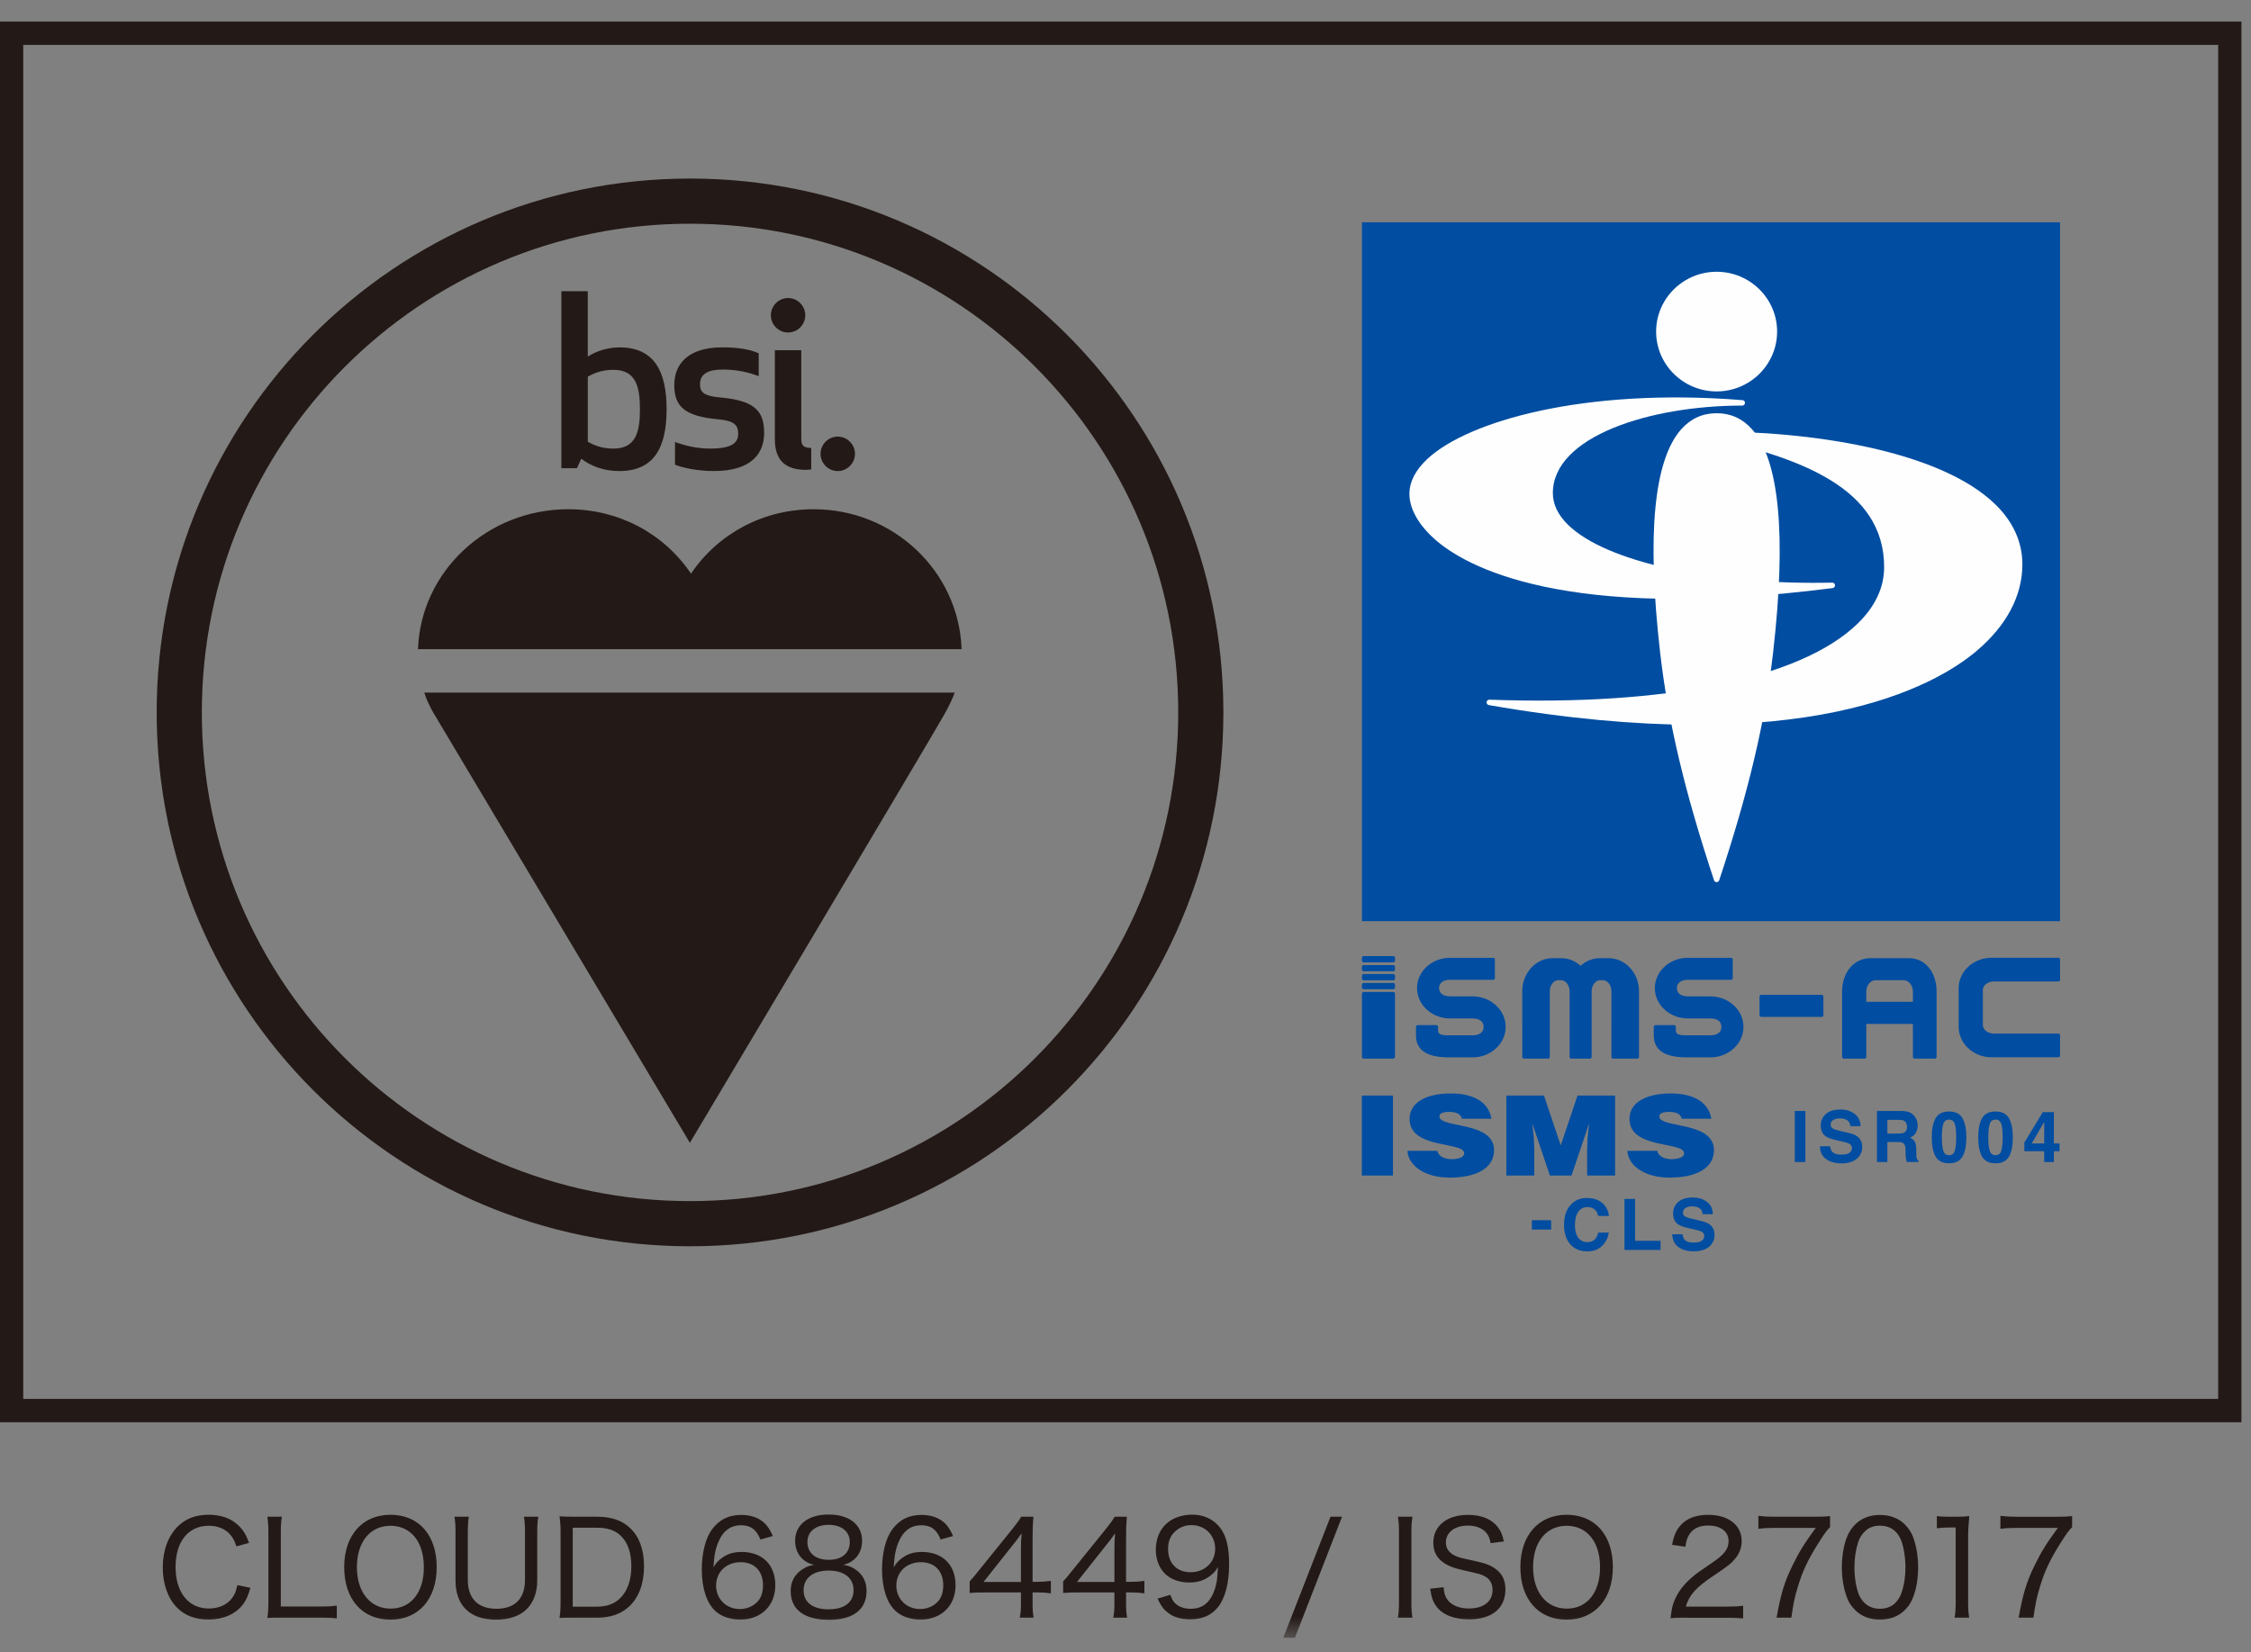 <svg width="94" height="69" viewBox="0 0 94 69" xmlns="http://www.w3.org/2000/svg" xmlns:xlink="http://www.w3.org/1999/xlink"><rect x="0" y="0" width="94" height="69" fill="#808080" stroke="none"/><defs><path id="a" d="M0 68.4h93.405V.67H0z"/></defs><g fill="none" fill-rule="evenodd"><path d="M0 59.4h93.6V.9H0v58.5Zm.97-.974h91.659V1.875H.97V58.426Z" fill="#231916"/><g><path d="M18.134 29.83c.475.795 10.675 17.9 10.675 17.9s10.128-16.998 10.63-17.9c.205-.371.34-.655.427-.902H17.72c.081.267.21.56.413.902M33.98 21.268c-2.091 0-3.975.997-5.124 2.689-1.149-1.693-3.033-2.689-5.124-2.689-3.392 0-6.163 2.603-6.276 5.843h22.699c-.111-3.241-2.837-5.843-6.175-5.843" fill="#231916"/><path d="M28.816 9.343c-11.26 0-20.388 9.138-20.388 20.411s9.128 20.411 20.388 20.411c11.259 0 20.386-9.138 20.386-20.411s-9.127-20.411-20.386-20.411m22.271 20.411c0 12.315-9.97 22.297-22.271 22.297-12.301 0-22.273-9.982-22.273-22.297 0-12.315 9.972-22.297 22.273-22.297 12.301 0 22.271 9.982 22.271 22.297" fill="#231916"/><path d="M25.865 14.509c-.493 0-.965.157-1.32.384v-2.731h-1.102v7.393h.65l.178-.394c.432.315.935.512 1.595.512 1.437 0 1.97-.966 1.97-2.582 0-1.607-.532-2.583-1.97-2.583m-.256.937c.965 0 1.113.739 1.113 1.646 0 .917-.148 1.646-1.113 1.646-.522 0-.866-.178-1.064-.286v-2.72c.197-.11.542-.286 1.064-.286m3.621.601c0-.444.364-.612.946-.612.62 0 1.083.119 1.506.276v-.956c-.385-.168-.857-.246-1.527-.246-1.447 0-1.998.719-1.998 1.568 0 .848.364 1.311 1.851 1.438.66.06.818.247.818.612 0 .432-.385.61-1.172.61-.62 0-1.142-.157-1.468-.275v.946c.335.137.946.265 1.625.265 1.575 0 2.097-.739 2.097-1.587 0-.917-.384-1.36-1.861-1.488-.64-.059-.817-.207-.817-.551m4.427 3.577c.119 0 .218-.018.218-.018v-.898c-.316 0-.415-.098-.415-.374v-3.707h-1.103v3.716c0 .848.404 1.281 1.299 1.281m-1.466-6.456c0 .394.324.72.719.72.394 0 .718-.326.718-.72 0-.395-.325-.72-.718-.72-.395 0-.719.326-.719.72M34.265 18.955c0 .394.325.719.719.719.394 0 .719-.325.719-.719 0-.395-.325-.72-.719-.72-.394 0-.719.325-.719.72" fill="#231916"/><mask id="b" fill="#fff"><use xlink:href="#a"/></mask><path fill="#004DA1" mask="url(#b)" d="M56.874 38.472h29.153V9.284H56.874z"/><path d="M69.158 13.849c0 1.378 1.133 2.499 2.527 2.499 1.392 0 2.526-1.121 2.526-2.499 0-1.378-1.133-2.499-2.526-2.499-1.393 0-2.527 1.121-2.527 2.499M70.21 17.924c-1.147 1.287-1.445 4.417-.887 9.306.329 2.89 1.025 5.829 2.254 9.534.014.047.058.078.108.078.049 0 .093-.031.107-.078 1.23-3.705 1.925-6.644 2.254-9.534.558-4.889.259-8.019-.887-9.306-.394-.442-.889-.666-1.474-.666s-1.081.224-1.474.666" fill="#FEFEFE" mask="url(#b)"/><path d="M76.517 24.562h-.002.002Zm-16.891-5.414c-.511.472-.77.969-.77 1.479 0 .62.382 1.298 1.075 1.908 1.237 1.091 5.333 3.471 16.598 2.026.06-.008.104-.062.099-.122-.004-.061-.055-.107-.115-.105-5.018.106-9.45-.864-11.032-2.415-.422-.412-.635-.859-.635-1.326 0-2.373 4.075-3.654 7.91-3.654.061 0 .111-.049.114-.109.003-.062-.044-.114-.105-.118-6.642-.531-11.466.891-13.138 2.436Z" fill="#FEFEFE" mask="url(#b)"/><path d="M71.313 18.028c-.058.001-.106.044-.112.103-.007.057.032.111.089.123 3.838.856 7.39 2.105 7.39 5.432 0 .856-.376 1.653-1.118 2.37-2.365 2.283-7.966 3.436-15.365 3.166-.06-.002-.111.042-.118.102-.005.06.036.115.094.124 13.224 2.303 18.639-.806 20.354-2.249 1.261-1.062 1.926-2.315 1.926-3.624 0-.922-.371-1.758-1.103-2.483-2.348-2.327-7.951-3.105-12.036-3.065" fill="#FEFEFE" mask="url(#b)"/><path fill="#004DA1" mask="url(#b)" d="M74.949 48.532h.442v-2.131h-.442zM76.423 47.874c.014.097.041.17.081.218.074.088.2.132.379.132.107 0 .194-.012.262-.035.126-.044.19-.127.19-.247 0-.071-.031-.125-.094-.164-.062-.037-.161-.07-.295-.099l-.23-.051c-.227-.051-.383-.105-.467-.164-.143-.098-.215-.252-.215-.46 0-.192.07-.35.21-.476.14-.126.346-.189.619-.189.227 0 .42.06.581.179.161.118.245.291.252.517h-.428c-.008-.128-.064-.219-.171-.273-.071-.036-.159-.053-.264-.053-.118 0-.212.023-.281.069-.07.047-.106.111-.106.194 0 .076.035.133.105.171.044.025.138.054.283.088l.373.088c.164.038.286.09.368.155.127.101.19.246.19.436 0 .194-.074.356-.225.485-.151.129-.363.193-.638.193-.279 0-.5-.064-.661-.19-.161-.127-.24-.301-.24-.523h.424ZM78.816 46.77v.573h.478c.096 0 .167-.012.215-.035.084-.04.126-.121.126-.24 0-.129-.04-.216-.122-.26-.046-.025-.114-.038-.206-.038h-.491Zm.92-.315c.078.034.145.083.199.148.045.054.081.114.107.18.026.065.04.14.04.224 0 .101-.026.201-.077.298-.051.098-.135.167-.253.208.099.04.168.096.209.168.041.073.061.184.061.333v.143c0 .098.004.164.012.198.012.055.039.096.082.122v.053h-.491c-.014-.047-.023-.086-.029-.114-.012-.06-.018-.121-.019-.183l-.003-.198c-.001-.136-.025-.226-.07-.272-.046-.044-.13-.067-.253-.067h-.435v.835h-.435v-2.131h1.018c.145.003.257.021.336.055ZM81.149 48.057c.04.128.12.191.243.191.122 0 .202-.063.24-.191.038-.128.057-.312.057-.553 0-.252-.019-.439-.057-.561-.038-.122-.118-.183-.24-.183s-.203.061-.243.183c-.04.122-.059.308-.059.561 0 .241.02.425.059.553m.803-1.354c.107.188.161.456.161.801 0 .346-.054.613-.161.8-.107.187-.294.281-.561.281-.266 0-.454-.094-.561-.281-.107-.187-.161-.453-.161-.8 0-.345.053-.613.161-.801.107-.188.294-.282.561-.282.266 0 .454.094.561.282M83.089 48.057c.04.128.121.191.243.191.123 0 .203-.063.241-.191.038-.128.057-.312.057-.553 0-.252-.018-.439-.057-.561-.038-.122-.118-.183-.241-.183-.122 0-.202.061-.243.183-.04.122-.059.308-.059.561 0 .241.019.425.059.553m.804-1.354c.107.188.161.456.161.801 0 .346-.053.613-.161.8-.107.187-.294.281-.562.281-.266 0-.454-.094-.561-.281-.107-.187-.161-.453-.161-.8 0-.345.053-.613.161-.801.107-.188.294-.282.561-.282.267 0 .454.094.562.282M85.365 47.758v-.903l-.523.903h.523Zm.64.323h-.237v.451h-.403v-.451h-.829v-.361l.77-1.272h.462v1.31h.237v.323ZM63.969 51.352h.806v-.39h-.806zM65.61 50.297c.171-.175.389-.263.654-.263.355 0 .613.118.777.353.091.131.139.265.146.397h-.445c-.028-.102-.064-.179-.109-.231-.079-.092-.196-.138-.353-.138-.158 0-.283.065-.374.196-.092.13-.138.315-.138.555 0 .238.049.417.145.536.097.119.219.178.368.178.153 0 .269-.051.349-.153.044-.055.081-.137.11-.247h.442c-.038.231-.135.421-.292.566-.156.146-.357.218-.602.218-.302 0-.54-.098-.714-.295-.173-.197-.26-.468-.26-.811 0-.372.099-.659.296-.86M67.837 50.074H68.281v1.748h1.062v.382h-1.506zM70.258 51.547c.014.097.041.17.081.218.074.088.199.132.378.132.107 0 .194-.012.261-.035.126-.044.19-.127.19-.247 0-.07-.031-.124-.093-.163-.062-.037-.161-.07-.295-.099l-.23-.051c-.227-.051-.383-.105-.467-.163-.143-.098-.215-.252-.215-.461 0-.191.07-.349.21-.475.14-.126.346-.189.618-.189.227 0 .42.06.58.179.161.118.245.291.252.517h-.427c-.008-.128-.065-.219-.172-.273-.07-.036-.159-.053-.264-.053-.117 0-.211.023-.281.069-.07.047-.105.111-.105.194 0 .076.034.133.104.17.044.025.139.055.282.088l.374.088c.163.039.286.09.368.155.126.101.19.246.19.436 0 .194-.075.356-.225.484-.151.129-.363.193-.637.193-.279 0-.499-.064-.661-.189-.16-.127-.24-.302-.24-.523h.424ZM56.868 49.095h1.301v-3.338h-1.301zM61.046 46.726c-.022-.116-.094-.185-.187-.227-.094-.042-.21-.061-.337-.061-.286 0-.413.07-.413.19 0 .501 2.282.19 2.282 1.405 0 .774-.767 1.15-1.858 1.15-1.047 0-1.731-.514-1.758-1.118h1.245c.028.121.105.209.215.265.105.055.243.083.369.083.326 0 .54-.088.54-.246 0-.505-2.281-.157-2.281-1.432 0-.709.727-1.067 1.719-1.067 1.103 0 1.604.473 1.698 1.057h-1.235ZM62.904 49.095v-3.338h1.571l.7 2.081.7-2.081h1.57v3.338h-1.168v-1.02l.016-.519.066-.603h-.011l-.722 2.142h-.904l-.723-2.142h-.01l.055.492.027.519v1.131zM70.228 46.726c-.022-.116-.094-.185-.187-.227-.094-.042-.21-.061-.336-.061-.287 0-.413.07-.413.19 0 .501 2.282.19 2.282 1.405 0 .774-.766 1.15-1.858 1.15-1.047 0-1.731-.514-1.758-1.118h1.245c.027.121.105.209.215.265.105.055.243.083.369.083.326 0 .541-.088.541-.246 0-.505-2.282-.157-2.282-1.432 0-.709.727-1.067 1.719-1.067 1.103 0 1.604.473 1.698 1.057h-1.235ZM61.494 41.612h-.941c-.245 0-.46-.103-.46-.345 0-.241.215-.345.46-.345h1.804c.037 0 .068-.031.068-.068v-.783c0-.038-.031-.068-.068-.068H60.553c-.76 0-1.379.568-1.379 1.265 0 .698.619 1.267 1.379 1.267h.941c.249 0 .46.097.46.352 0 .255-.21.353-.46.353v-.001h-.777c-.016 0-.237.001-.253 0-.37 0-.413-.083-.413-.233v-.122c0-.038-.031-.069-.069-.069h-.782c-.038 0-.069.031-.069.069v.356c0 .533.325.921 1.38.921h.984c.76 0 1.38-.571 1.38-1.274 0-.702-.62-1.273-1.38-1.273M71.425 41.612h-.941c-.245 0-.46-.103-.46-.345 0-.241.215-.345.46-.345h1.804c.038 0 .069-.031.069-.068v-.783c0-.038-.031-.068-.069-.068h-1.804c-.76 0-1.379.568-1.379 1.265 0 .698.619 1.267 1.379 1.267h.941c.249 0 .46.097.46.352 0 .255-.21.353-.46.353v-.001h-.777c-.016 0-.237.001-.254 0-.369 0-.413-.083-.413-.233v-.122c0-.038-.031-.069-.069-.069h-.782c-.038 0-.069.031-.069.069v.356c0 .533.325.921 1.38.921h.984c.76 0 1.38-.571 1.38-1.274 0-.702-.62-1.273-1.38-1.273M83.263 40.991h2.694c.038 0 .07-.031.07-.07v-.852c0-.038-.031-.068-.07-.068H83.171c-.76 0-1.379.568-1.379 1.265v1.619c0 .702.619 1.273 1.379 1.273h2.786c.038 0 .07-.031.07-.069v-.852c0-.038-.031-.069-.07-.069h-2.694c-.249 0-.46-.161-.46-.352v-1.48c0-.185.215-.345.46-.345M76.074 41.548h-2.529c-.038 0-.069.031-.069.07v.782c0 .039.031.07.069.07h2.529c.038 0 .069-.031.069-.07v-.782c0-.038-.031-.07-.069-.07M67.179 40.019h-.367c-.306 0-.587.119-.806.317-.219-.198-.499-.317-.805-.317h-.367c-.698 0-1.265.619-1.265 1.381V44.144c0 .038.031.069.069.069h1.012c.038 0 .068-.031.068-.069V41.4c0-.246.162-.46.345-.46h.137c.184 0 .345.215.345.46V44.144c0 .038.031.069.069.069h.782c.038 0 .069-.031.069-.069V41.4c0-.246.161-.46.346-.46h.137c.184 0 .345.215.345.46V44.144c0 .038.031.069.069.069h1.012c.038 0 .069-.031.069-.069V41.4c0-.762-.567-1.381-1.265-1.381M79.881 41.842h-1.946v-.442c0-.25.184-.46.375-.46h1.203c.184 0 .368.215.368.46v.442Zm-.161-1.823h-1.617c-.701 0-1.179.619-1.179 1.381V44.144c0 .038.031.069.068.069h.875c.038 0 .068-.031.068-.069v-1.381h1.946v1.381c0 .038.031.069.07.069h.851c.038 0 .068-.031.068-.069V41.4c0-.762-.452-1.381-1.149-1.381ZM58.185 41.43h-1.241c-.038 0-.07.031-.07.069v2.645c0 .038.031.068.07.068h1.241c.038 0 .069-.031.069-.068v-2.645c0-.038-.031-.069-.069-.069M58.185 39.931h-1.241c-.038 0-.07.031-.07.07v.121c0 .038.031.069.07.069h1.241c.038 0 .069-.031.069-.069v-.121c0-.038-.031-.07-.069-.07M58.185 40.306h-1.241c-.038 0-.07.031-.07.07v.12c0 .038.031.07.07.07h1.241c.038 0 .069-.031.069-.07v-.12c0-.038-.031-.07-.069-.07M58.185 40.681h-1.241c-.038 0-.07.031-.07.069v.121c0 .038.031.07.07.07h1.241c.038 0 .069-.031.069-.07v-.121c0-.038-.031-.069-.069-.069M58.185 41.055h-1.241c-.038 0-.07.031-.07.069v.121c0 .038.031.069.07.069h1.241c.038 0 .069-.031.069-.069v-.121c0-.038-.031-.069-.069-.069"/><path d="M9.871 64.583c-.077-.235-.137-.345-.251-.482-.208-.246-.524-.378-.901-.378-.857 0-1.388.662-1.388 1.723s.541 1.734 1.388 1.734c.421 0 .77-.159.978-.443.115-.159.164-.289.213-.536l.546.115c-.098.339-.174.514-.316.7-.306.399-.82.624-1.437.624-.541 0-.995-.17-1.311-.498-.383-.389-.595-.99-.595-1.679 0-.717.229-1.323.644-1.728.322-.312.743-.471 1.267-.471.524 0 .939.148 1.251.449.208.202.311.377.442.727l-.529.142ZM11.792 67.563c-.284 0-.426 0-.628.011.032-.196.044-.383.044-.668v-2.865c0-.317-.012-.498-.044-.695h.606c-.033.213-.044.361-.044.689v3.062h1.661c.3 0 .458-.01.677-.038v.536c-.186-.027-.344-.033-.677-.033h-1.595ZM17.7 65.458c0-.59-.164-1.062-.469-1.367-.241-.241-.563-.367-.924-.367-.852 0-1.404.679-1.404 1.728 0 1.044.558 1.733 1.409 1.733.846 0 1.388-.672 1.388-1.728m.536-.005c0 1.334-.754 2.193-1.934 2.193-1.174 0-1.928-.853-1.928-2.193 0-1.329.759-2.187 1.933-2.187 1.18 0 1.929.847 1.929 2.187M22.479 63.346c-.033.192-.044.361-.044.651v2.008c0 .497-.148.902-.431 1.192-.284.29-.738.449-1.284.449-1.092 0-1.698-.585-1.698-1.64v-1.997c0-.295-.011-.476-.044-.662h.601c-.032.175-.044.356-.044.662v1.979c0 .771.426 1.203 1.196 1.203.771 0 1.192-.426 1.192-1.203v-1.979c0-.295-.012-.471-.044-.662h.601ZM24.911 67.103c.437 0 .765-.12 1.01-.378.29-.295.443-.748.443-1.301 0-.558-.137-.974-.415-1.258-.241-.246-.563-.361-1.022-.361H23.917v3.298h.994Zm-1.502-3.122c0-.257-.011-.41-.044-.651.186.011.344.016.623.016h.939c.607 0 1.071.159 1.399.487.377.361.568.902.568 1.58 0 .711-.207 1.28-.601 1.663-.333.323-.786.487-1.36.487h-.945c-.29 0-.426 0-.623.01.033-.213.044-.377.044-.667v-2.925ZM29.902 66.218c0 .563.426.984.994.984.35 0 .661-.164.83-.427.087-.142.137-.344.137-.557 0-.607-.355-.973-.939-.973-.59 0-1.021.41-1.021.973Zm1.852-1.92c-.169-.421-.404-.596-.814-.596-.415 0-.726.219-.918.646-.142.317-.197.579-.23 1.115.104-.17.164-.24.284-.339.251-.213.529-.306.896-.306.863 0 1.404.536 1.404 1.389 0 .854-.59 1.434-1.464 1.434-.41 0-.786-.126-1.032-.35-.366-.328-.574-.962-.574-1.739 0-.689.159-1.313.421-1.668.306-.415.7-.613 1.229-.613.41 0 .754.126.989.361.131.137.208.257.328.52l-.519.147ZM33.717 64.402c0 .459.339.744.89.744.547 0 .88-.278.88-.744 0-.438-.344-.717-.885-.717-.535 0-.885.279-.885.717m-.159 2.018c0 .503.383.793 1.038.793.666 0 1.049-.289 1.049-.798s-.394-.82-1.038-.82c-.655 0-1.049.311-1.049.826m-.355-2.062c0-.679.54-1.105 1.398-1.105.864 0 1.399.422 1.399 1.1 0 .508-.301.891-.786 1.001.23.032.388.098.573.241.268.208.399.492.399.858 0 .771-.562 1.198-1.573 1.198-1.022 0-1.595-.427-1.595-1.198 0-.388.158-.689.475-.902.175-.115.301-.165.508-.197-.486-.098-.797-.492-.797-.995M37.429 66.218c0 .563.426.984.994.984.35 0 .661-.164.83-.427.087-.142.137-.344.137-.557 0-.607-.355-.973-.939-.973-.59 0-1.021.41-1.021.973Zm1.852-1.92c-.169-.421-.404-.596-.814-.596-.415 0-.726.219-.918.646-.142.317-.197.579-.23 1.115.104-.17.164-.24.284-.339.251-.213.529-.306.896-.306.863 0 1.404.536 1.404 1.389 0 .854-.59 1.434-1.464 1.434-.41 0-.786-.126-1.032-.35-.366-.328-.574-.962-.574-1.739 0-.689.159-1.313.421-1.668.306-.415.7-.613 1.229-.613.41 0 .754.126.989.361.131.137.208.257.328.52l-.519.147ZM42.634 64.758c0-.29.005-.454.027-.722-.109.165-.219.312-.394.525l-1.196 1.51h1.563v-1.313Zm-2.141 1.291c.126-.142.246-.279.376-.449l1.361-1.684c.196-.241.294-.372.415-.569h.508c-.027.334-.033.492-.033.924v1.794h.202c.219 0 .36-.011.562-.039v.52c-.208-.027-.333-.038-.562-.038h-.202v.453c0 .268.011.404.044.602h-.579c.038-.186.049-.35.049-.607v-.448h-1.481c-.311 0-.469.005-.661.022v-.482ZM46.538 64.758c0-.29.005-.454.027-.722-.109.165-.219.312-.394.525l-1.196 1.51h1.563v-1.313Zm-2.142 1.291c.126-.142.246-.279.377-.449l1.36-1.684c.197-.241.295-.372.415-.569h.508c-.027.334-.033.492-.033.924v1.794h.202c.219 0 .361-.011.564-.039v.52c-.208-.027-.334-.038-.564-.038h-.202v.453c0 .268.012.404.044.602h-.579c.038-.186.049-.35.049-.607v-.448H45.057c-.312 0-.469.005-.661.022v-.482ZM50.745 64.686c0-.568-.426-.99-.994-.99-.269 0-.519.104-.7.285-.186.18-.273.415-.273.711 0 .596.366.973.939.973.59 0 1.028-.416 1.028-.979Zm-1.874 1.92c.066.175.104.252.186.339.148.158.383.246.672.246.387 0 .66-.158.857-.492.104-.174.191-.431.23-.688.016-.12.032-.317.044-.569-.082.147-.131.207-.241.306-.273.24-.562.345-.961.345-.415 0-.775-.132-1.016-.372-.24-.241-.376-.602-.376-.99 0-.891.601-1.471 1.529-1.471.552 0 1.022.269 1.274.728.175.312.257.754.257 1.334 0 .82-.169 1.449-.486 1.827-.279.328-.645.481-1.142.481-.394 0-.705-.093-.946-.29-.169-.136-.268-.268-.415-.574l.535-.159ZM56.042 63.346l-1.967 5.054h-.486l1.972-5.054zM58.983 63.346c-.033.197-.044.384-.044.64v2.936c0 .263.011.449.044.64h-.607c.033-.208.044-.35.044-.64v-2.936c0-.295-.012-.438-.044-.64h.607ZM60.285 66.295c.016.257.06.377.164.525.175.229.492.36.885.36.617 0 .994-.29.994-.772 0-.257-.109-.453-.305-.563-.175-.098-.224-.109-.918-.263-.355-.082-.573-.158-.765-.278-.322-.197-.486-.487-.486-.87 0-.705.568-1.165 1.448-1.165.563 0 1.0.181 1.251.52.126.163.186.311.246.59l-.552.071c-.038-.208-.081-.311-.18-.432-.169-.197-.437-.302-.775-.302-.541 0-.913.285-.913.7 0 .274.148.465.442.585.142.055.164.066.782.197.421.088.693.197.879.35.262.202.383.471.383.831 0 .793-.558 1.252-1.519 1.252-.618 0-1.087-.181-1.344-.514-.158-.202-.223-.383-.278-.765l.562-.06ZM66.817 65.458c0-.59-.164-1.062-.47-1.367-.24-.241-.563-.367-.923-.367-.852 0-1.404.679-1.404 1.728 0 1.044.558 1.733 1.409 1.733.846 0 1.388-.672 1.388-1.728m.535-.005c0 1.334-.754 2.193-1.933 2.193-1.175 0-1.929-.853-1.929-2.193 0-1.329.759-2.187 1.934-2.187 1.18 0 1.928.847 1.928 2.187M70.393 67.563c-.366 0-.453.005-.633.022.055-.415.071-.503.153-.711.142-.36.372-.672.721-.978.18-.159.311-.252.852-.618.519-.35.699-.585.699-.914 0-.399-.333-.65-.852-.65-.356 0-.612.115-.771.345-.098.142-.142.273-.185.541l-.552-.081c.077-.394.169-.602.355-.815.257-.289.645-.437 1.147-.437.853 0 1.405.432 1.405 1.099 0 .257-.093.514-.257.711-.175.219-.312.328-.934.744-.721.482-1.0.793-1.142 1.28h1.688c.289 0 .513-.01.705-.038v.53c-.235-.022-.421-.027-.716-.027h-1.683ZM76.422 63.784c-.115.104-.218.241-.448.602-.465.733-.7 1.22-.902 1.903-.131.427-.186.689-.267 1.274h-.618c.181-1.001.329-1.487.661-2.17.268-.553.503-.936.978-1.581H74.073c-.279 0-.437.012-.645.039v-.542c.219.027.383.038.661.038h1.666c.35 0 .465-.005.667-.027v.464ZM77.838 63.997c-.115.126-.197.263-.24.405-.104.317-.159.678-.159 1.066 0 .492.104 1.018.251 1.263.186.306.459.46.814.46.262 0 .491-.088.65-.251.115-.12.207-.269.257-.432.109-.328.159-.672.159-1.055 0-.465-.098-.99-.235-1.241-.174-.328-.454-.492-.836-.492-.279 0-.492.088-.661.279m-.377 3.237c-.152-.153-.267-.328-.333-.514-.142-.382-.214-.815-.214-1.257 0-.586.126-1.176.323-1.493.273-.46.71-.7 1.272-.7.422 0 .787.142 1.044.404.152.153.267.334.333.514.142.383.214.81.214 1.27 0 .656-.148 1.252-.389 1.591-.284.394-.688.591-1.212.591-.421 0-.771-.137-1.038-.405M80.882 63.319c.153.021.262.027.48.027h.388c.208 0 .301-.005.486-.027-.032.328-.049.607-.049.908v2.691c0 .263.011.432.044.645h-.607c.033-.202.044-.388.044-.645v-3.123h-.284c-.185 0-.327.011-.502.033v-.508ZM86.531 63.784c-.115.104-.218.241-.448.602-.465.733-.7 1.22-.902 1.903-.131.427-.186.689-.267 1.274h-.618c.181-1.001.329-1.487.661-2.17.268-.553.503-.936.978-1.581h-1.754c-.279 0-.437.012-.645.039v-.542c.219.027.383.038.661.038h1.666c.35 0 .465-.005.667-.027v.464Z" fill="#231916" mask="url(#b)"/></g></g></svg>
